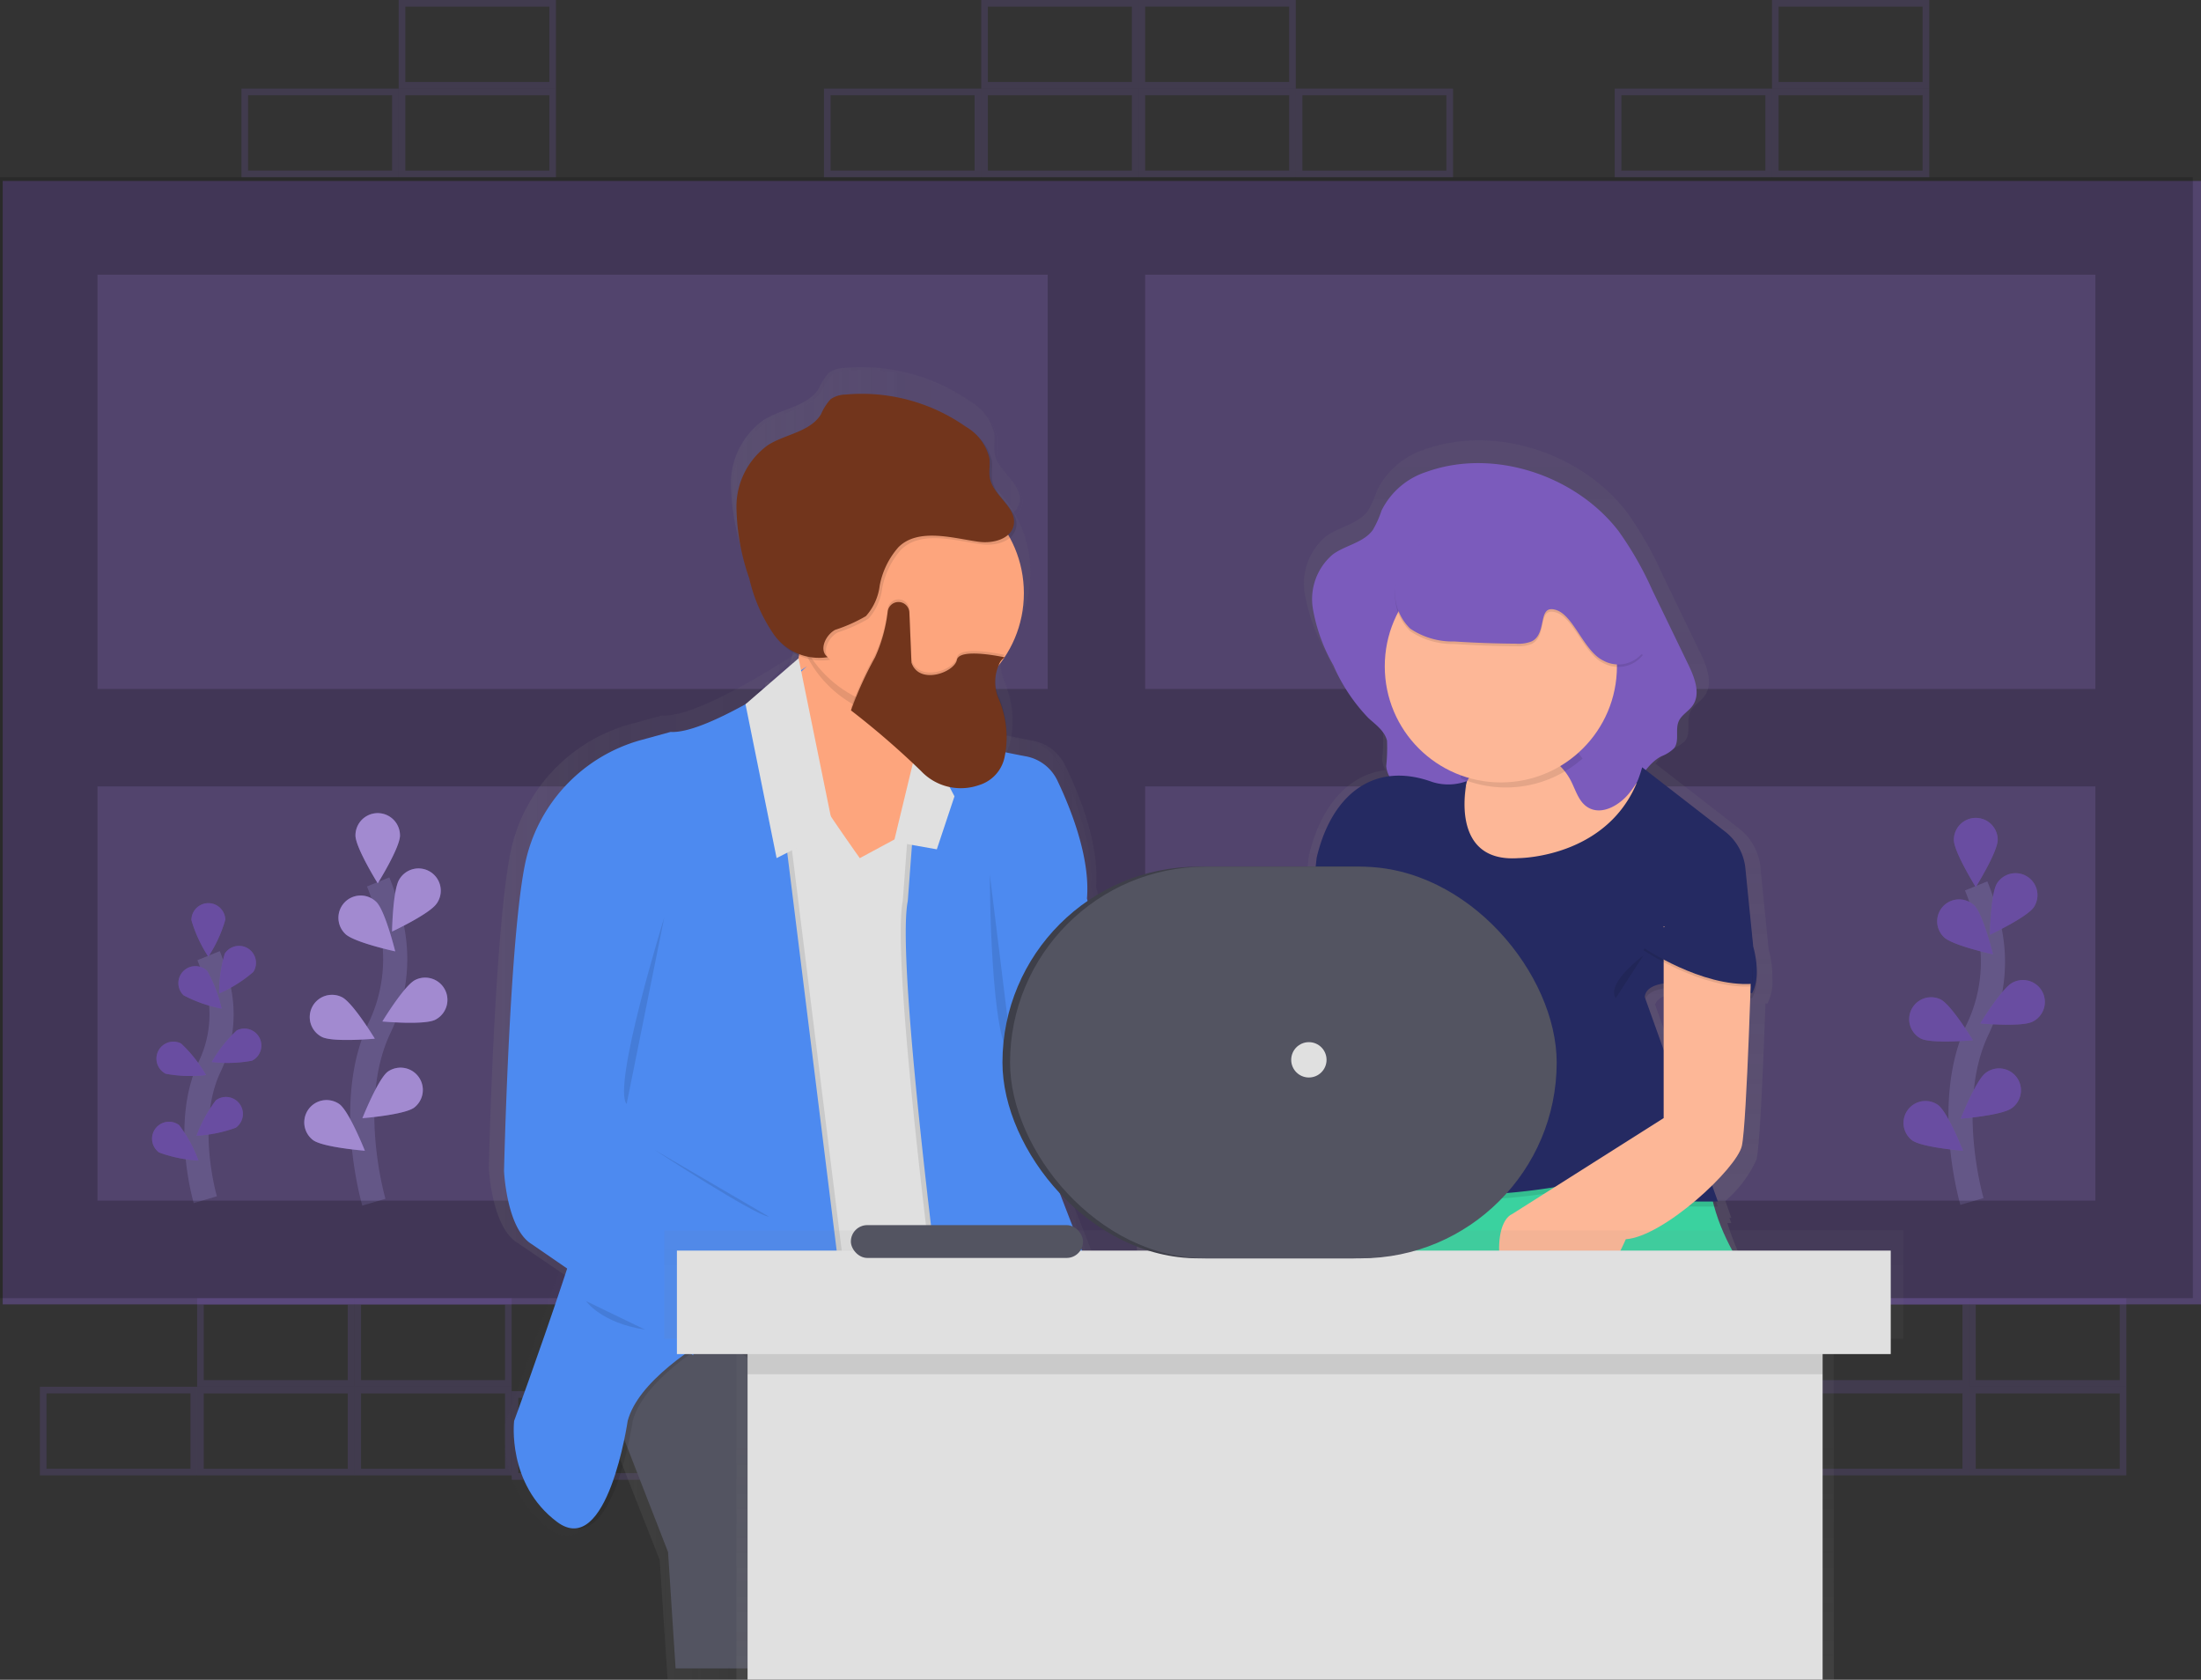 <svg xmlns="http://www.w3.org/2000/svg" xmlns:xlink="http://www.w3.org/1999/xlink" width="182.224" height="139.052" viewBox="0 0 182.224 139.052"><rect x="0" y="0" width="182.224" height="139.052" fill="#333333" stroke="none"/><defs><linearGradient id="a" y1="0.5" x2="1" y2="0.5" gradientUnits="objectBoundingBox"><stop offset="0" stop-color="gray" stop-opacity="0.251"/><stop offset="0.54" stop-color="gray" stop-opacity="0.122"/><stop offset="1" stop-color="gray" stop-opacity="0.102"/></linearGradient><linearGradient id="b" x1="0" y1="0.5" x2="1" y2="0.5" xlink:href="#a"/><linearGradient id="d" x1="0" y1="0.5" x2="1" y2="0.5" xlink:href="#a"/><linearGradient id="e" x1="0" y1="0.5" x2="1" y2="0.5" xlink:href="#a"/><linearGradient id="g" x1="0" y1="0.5" x2="1" y2="0.5" xlink:href="#a"/><linearGradient id="h" x1="0" y1="0.5" x2="1" y2="0.5" xlink:href="#a"/><linearGradient id="m" x1="0" y1="0.5" x2="1" y2="0.5" xlink:href="#a"/><linearGradient id="n" x1="0" y1="0.501" x2="1" y2="0.501" xlink:href="#a"/><linearGradient id="o" x1="0" y1="0.5" x2="1" y2="0.5" xlink:href="#a"/><linearGradient id="q" x1="0" y1="0.5" x2="1" y2="0.5" xlink:href="#a"/><linearGradient id="r" x1="0" y1="0.5" x2="1" y2="0.5" xlink:href="#a"/><linearGradient id="s" x1="0" y1="0.5" x2="0.999" y2="0.5" xlink:href="#a"/><linearGradient id="t" x1="0" y1="0.5" x2="0.999" y2="0.5" xlink:href="#a"/><linearGradient id="u" x1="0.5" y1="1" x2="0.5" y2="0" xlink:href="#a"/><linearGradient id="v" x1="0.5" y1="1" x2="0.5" y2="0" xlink:href="#a"/></defs><g transform="translate(0 0)"><path d="M865.02,706.225H852V698.89h13.02Zm-12.47-.55h11.92V699.44H852.55Z" transform="translate(-715.013 -583.726)" fill="#7b5bbc" opacity="0.2"/><path d="M936.02,704.225H923V696.89h13.02Zm-12.47-.55h11.92V697.44H923.55Z" transform="translate(-772.993 -582.092)" fill="#7b5bbc" opacity="0.2"/><path d="M1007.02,704.225H994V696.89h13.02Zm-12.47-.55h11.92V697.44H994.55Z" transform="translate(-830.973 -582.092)" fill="#7b5bbc" opacity="0.2"/><path d="M1007.02,664.225H994V656.89h13.02Zm-12.47-.55h11.92V657.44H994.55Z" transform="translate(-830.973 -549.428)" fill="#7b5bbc" opacity="0.2"/><path d="M936.02,664.225H923V656.89h13.02Zm-12.47-.55h11.92V657.44H923.55Z" transform="translate(-772.993 -549.428)" fill="#7b5bbc" opacity="0.2"/><path d="M136.02,704.225H123V696.89h13.02Zm-12.47-.55h11.92V697.44H123.55Z" transform="translate(-119.699 -582.092)" fill="#7b5bbc" opacity="0.2"/><path d="M207.02,704.225H194V696.89h13.02Zm-12.47-.55h11.92V697.44H194.55Z" transform="translate(-177.679 -582.092)" fill="#7b5bbc" opacity="0.2"/><path d="M278.02,704.225H265V696.89h13.02Zm-12.47-.55h11.92V697.44H265.55Z" transform="translate(-235.659 -582.092)" fill="#7b5bbc" opacity="0.2"/><path d="M349.02,706.225H336V698.89h13.02Zm-12.47-.55h11.92V699.44H336.55Z" transform="translate(-293.639 -583.726)" fill="#7b5bbc" opacity="0.2"/><path d="M278.02,664.225H265V656.89h13.02Zm-12.47-.55h11.92V657.44H265.55Z" transform="translate(-235.659 -549.428)" fill="#7b5bbc" opacity="0.2"/><path d="M207.02,664.225H194V656.89h13.02Zm-12.47-.55h11.92V657.44H194.55Z" transform="translate(-177.679 -549.428)" fill="#7b5bbc" opacity="0.2"/><path d="M991.055,496.915s-2.41-8.184.451-14.208a12.927,12.927,0,0,0,1.045-8.109,21.735,21.735,0,0,0-1.148-3.807" transform="translate(-827.793 -397.455)" fill="none" stroke="#535461" stroke-miterlimit="10" stroke-width="2"/><path d="M990.731,441.911c0,1-1.816,3.912-1.816,3.912s-1.815-2.908-1.815-3.912a1.816,1.816,0,1,1,3.633,0Z" transform="translate(-825.338 -372.389)" fill="#7b5bbc"/><path d="M1007.011,467.84c-.55.842-3.651,2.3-3.651,2.3s.057-3.429.6-4.271a1.816,1.816,0,1,1,3.05,1.973Z" transform="translate(-838.616 -392.756)" fill="#7b5bbc"/><path d="M1003.359,516.8c-.895.451-4.309.139-4.309.139s1.779-2.934,2.676-3.383a1.817,1.817,0,1,1,1.636,3.244Z" transform="translate(-835.097 -432.216)" fill="#7b5bbc"/><path d="M994.408,556.565c-.807.6-4.218.866-4.218.866s1.258-3.189,2.065-3.787a1.816,1.816,0,1,1,2.16,2.919Z" transform="translate(-827.861 -464.824)" fill="#7b5bbc"/><path d="M980.117,480.006c.719.7,4.071,1.423,4.071,1.423s-.822-3.33-1.54-4.034A1.816,1.816,0,0,0,980.117,480Z" transform="translate(-819.186 -402.429)" fill="#7b5bbc"/><path d="M967.743,524.406c.895.451,4.309.139,4.309.139s-1.779-2.934-2.675-3.383a1.817,1.817,0,0,0-1.636,3.244Z" transform="translate(-808.713 -438.431)" fill="#7b5bbc"/><path d="M964.945,571.043c.807.6,4.218.866,4.218.866s-1.251-3.182-2.059-3.785a1.816,1.816,0,0,0-2.16,2.919Z" transform="translate(-806.643 -476.648)" fill="#7b5bbc"/><path d="M990.731,441.911c0,1-1.816,3.912-1.816,3.912s-1.815-2.908-1.815-3.912a1.816,1.816,0,1,1,3.633,0Z" transform="translate(-825.338 -372.389)" opacity="0.25"/><path d="M1007.011,467.84c-.55.842-3.651,2.3-3.651,2.3s.057-3.429.6-4.271a1.816,1.816,0,1,1,3.05,1.973Z" transform="translate(-838.616 -392.756)" opacity="0.25"/><path d="M1003.359,516.8c-.895.451-4.309.139-4.309.139s1.779-2.934,2.676-3.383a1.817,1.817,0,1,1,1.636,3.244Z" transform="translate(-835.097 -432.216)" opacity="0.25"/><path d="M994.408,556.565c-.807.6-4.218.866-4.218.866s1.258-3.189,2.065-3.787a1.816,1.816,0,1,1,2.16,2.919Z" transform="translate(-827.861 -464.824)" opacity="0.25"/><path d="M980.117,480.006c.719.7,4.071,1.423,4.071,1.423s-.822-3.33-1.54-4.034A1.816,1.816,0,0,0,980.117,480Z" transform="translate(-819.186 -402.429)" opacity="0.25"/><path d="M967.743,524.406c.895.451,4.309.139,4.309.139s-1.779-2.934-2.675-3.383a1.817,1.817,0,0,0-1.636,3.244Z" transform="translate(-808.713 -438.431)" opacity="0.25"/><path d="M964.945,571.043c.807.6,4.218.866,4.218.866s-1.251-3.182-2.059-3.785a1.816,1.816,0,0,0-2.16,2.919Z" transform="translate(-806.643 -476.648)" opacity="0.25"/><path d="M269.511,495.515s-2.446-8.305.458-14.412a13.119,13.119,0,0,0,1.062-8.23A22.065,22.065,0,0,0,269.865,469" transform="translate(-238.556 -395.994)" fill="none" stroke="#535461" stroke-miterlimit="10" stroke-width="2"/><path d="M269.168,439.793c0,1.018-1.843,3.97-1.843,3.97s-1.845-2.962-1.845-3.97a1.843,1.843,0,1,1,3.686,0Z" transform="translate(-236.051 -370.638)" fill="#7b5bbc"/><path d="M285.7,466.033c-.55.855-3.7,2.331-3.7,2.331s.057-3.484.611-4.333a1.843,1.843,0,1,1,3.094,2Z" transform="translate(-249.541 -391.248)" fill="#7b5bbc"/><path d="M281.994,515.7c-.917.459-4.374.141-4.374.141s1.806-2.974,2.714-3.433a1.843,1.843,0,0,1,1.66,3.292Z" transform="translate(-245.964 -431.281)" fill="#7b5bbc"/><path d="M272.908,556.012c-.818.605-4.288.878-4.288.878s1.284-3.237,2.1-3.851a1.846,1.846,0,0,1,2.2,2.963Z" transform="translate(-238.615 -464.324)" fill="#7b5bbc"/><path d="M258.408,478.385c.734.71,4.132,1.443,4.132,1.443s-.833-3.378-1.562-4.088a1.843,1.843,0,1,0-2.568,2.644Z" transform="translate(-229.82 -401.073)" fill="#7b5bbc"/><path d="M245.855,523.461c.917.458,4.374.141,4.374.141s-1.806-2.974-2.714-3.433a1.843,1.843,0,1,0-1.66,3.292Z" transform="translate(-219.197 -437.618)" fill="#7b5bbc"/><path d="M242.98,570.7c.818.605,4.288.878,4.288.878s-1.284-3.237-2.1-3.851a1.846,1.846,0,0,0-2.2,2.964Z" transform="translate(-217.061 -476.32)" fill="#7b5bbc"/><path d="M269.168,439.793c0,1.018-1.843,3.97-1.843,3.97s-1.845-2.962-1.845-3.97a1.843,1.843,0,1,1,3.686,0Z" transform="translate(-236.051 -370.638)" fill="#fff" opacity="0.5"/><path d="M285.7,466.033c-.55.855-3.7,2.331-3.7,2.331s.057-3.484.611-4.333a1.843,1.843,0,1,1,3.094,2Z" transform="translate(-249.541 -391.248)" fill="#fff" opacity="0.5"/><path d="M281.994,515.7c-.917.459-4.374.141-4.374.141s1.806-2.974,2.714-3.433a1.843,1.843,0,0,1,1.66,3.292Z" transform="translate(-245.964 -431.281)" fill="#fff" opacity="0.5"/><path d="M272.908,556.012c-.818.605-4.288.878-4.288.878s1.284-3.237,2.1-3.851a1.846,1.846,0,0,1,2.2,2.963Z" transform="translate(-238.615 -464.324)" fill="#fff" opacity="0.5"/><path d="M258.408,478.385c.734.71,4.132,1.443,4.132,1.443s-.833-3.378-1.562-4.088a1.843,1.843,0,1,0-2.568,2.644Z" transform="translate(-229.82 -401.073)" fill="#fff" opacity="0.5"/><path d="M245.855,523.461c.917.458,4.374.141,4.374.141s-1.806-2.974-2.714-3.433a1.843,1.843,0,1,0-1.66,3.292Z" transform="translate(-219.197 -437.618)" fill="#fff" opacity="0.5"/><path d="M242.98,570.7c.818.605,4.288.878,4.288.878s-1.284-3.237-2.1-3.851a1.846,1.846,0,0,0-2.2,2.964Z" transform="translate(-217.061 -476.32)" fill="#fff" opacity="0.5"/><path d="M194.425,522.5s-1.863-6.321.35-10.988a10,10,0,0,0,.809-6.272,16.814,16.814,0,0,0-.888-2.943" transform="translate(-177.427 -423.187)" fill="none" stroke="#535461" stroke-miterlimit="10" stroke-width="2"/><path d="M194.169,479.985a11.137,11.137,0,0,1-1.4,3.026,11.137,11.137,0,0,1-1.4-3.026,1.4,1.4,0,1,1,2.809,0Z" transform="translate(-175.523 -403.817)" fill="#7b5bbc"/><path d="M206.764,500.028a11.151,11.151,0,0,1-2.824,1.777,11.113,11.113,0,0,1,.466-3.3,1.4,1.4,0,1,1,2.358,1.528Z" transform="translate(-185.796 -419.564)" fill="#7b5bbc"/><path d="M203.944,537.867a11.166,11.166,0,0,1-3.334.108,11.136,11.136,0,0,1,2.069-2.617,1.4,1.4,0,0,1,1.265,2.509Z" transform="translate(-183.077 -450.06)" fill="#7b5bbc"/><path d="M197,568.608a11.1,11.1,0,0,1-3.268.669,11.253,11.253,0,0,1,1.6-2.934A1.4,1.4,0,1,1,197,568.6Z" transform="translate(-177.458 -475.261)" fill="#7b5bbc"/><path d="M185.959,509.431a11.051,11.051,0,0,0,3.149,1.1,11.222,11.222,0,0,0-1.192-3.117,1.405,1.405,0,0,0-1.957,2.017Z" transform="translate(-170.764 -427.039)" fill="#7b5bbc"/><path d="M176.4,543.767a11.165,11.165,0,0,0,3.334.108,11.135,11.135,0,0,0-2.069-2.617,1.4,1.4,0,1,0-1.265,2.509Z" transform="translate(-162.676 -454.878)" fill="#7b5bbc"/><path d="M174.233,579.8a11.1,11.1,0,0,0,3.268.669,11.254,11.254,0,0,0-1.6-2.934,1.4,1.4,0,1,0-1.671,2.259Z" transform="translate(-161.072 -484.399)" fill="#7b5bbc"/><path d="M194.169,479.985a11.137,11.137,0,0,1-1.4,3.026,11.137,11.137,0,0,1-1.4-3.026,1.4,1.4,0,1,1,2.809,0Z" transform="translate(-175.523 -403.817)" opacity="0.25"/><path d="M206.764,500.028a11.151,11.151,0,0,1-2.824,1.777,11.113,11.113,0,0,1,.466-3.3,1.4,1.4,0,1,1,2.358,1.528Z" transform="translate(-185.796 -419.564)" opacity="0.25"/><path d="M203.944,537.867a11.166,11.166,0,0,1-3.334.108,11.136,11.136,0,0,1,2.069-2.617,1.4,1.4,0,0,1,1.265,2.509Z" transform="translate(-183.077 -450.06)" opacity="0.25"/><path d="M197,568.608a11.1,11.1,0,0,1-3.268.669,11.253,11.253,0,0,1,1.6-2.934A1.4,1.4,0,1,1,197,568.6Z" transform="translate(-177.458 -475.261)" opacity="0.25"/><path d="M185.959,509.431a11.051,11.051,0,0,0,3.149,1.1,11.222,11.222,0,0,0-1.192-3.117,1.405,1.405,0,0,0-1.957,2.017Z" transform="translate(-170.764 -427.039)" opacity="0.25"/><path d="M176.4,543.767a11.165,11.165,0,0,0,3.334.108,11.135,11.135,0,0,0-2.069-2.617,1.4,1.4,0,1,0-1.265,2.509Z" transform="translate(-162.676 -454.878)" opacity="0.25"/><path d="M174.233,579.8a11.1,11.1,0,0,0,3.268.669,11.254,11.254,0,0,0-1.6-2.934,1.4,1.4,0,1,0-1.671,2.259Z" transform="translate(-161.072 -484.399)" opacity="0.25"/><g transform="translate(0 14.532)" opacity="0.7"><rect width="182" height="93" transform="translate(0.224 0.447)" fill="#7b5bbc" opacity="0.6"/><path d="M105,150.89v92.792H286.549V150.89Zm8.069,8.069H191.74v34.293H113.069Zm0,42.361H191.74v34.293H113.069ZM278.48,235.613H199.809V201.32H278.48Zm0-42.361H199.809V158.959H278.48Z" transform="translate(-105 -150.752)" opacity="0.25"/></g><g transform="translate(40.471 30.398)" opacity="0.7"><path d="M387.673,668.858s-15.888-5.81-18.063,2.367l6.094,15.49.653,9.9h13.275v-8.4s-1.959-8.392,3.048-13.554Z" transform="translate(-361.556 -587.965)" fill="url(#a)"/><g transform="translate(14.845 34.55)" opacity="0.1"><path d="M420.576,425.3a2.186,2.186,0,0,0-2.037.022,5.141,5.141,0,0,0-.7,1c-.823,1.08-2.483.878-3.794,1.265-1.927.568-3.117,2.478-3.8,4.348-3.018,8.252.347,17.691-2.281,26.072-.774,2.467-2.039,5.2-.789,7.473a9.883,9.883,0,0,1,1.3,2.224c.282,1.135-.262,2.624.689,3.316a2.821,2.821,0,0,0,1.029.367c2.142.565,3.765,2.232,5.4,3.713s3.594,2.916,5.808,2.819a9.457,9.457,0,0,0,2.105-.418l10.985-3.059a4.956,4.956,0,0,0,2.934-1.616,4.608,4.608,0,0,0,.612-1.966,51.8,51.8,0,0,0,.537-7.873,6.82,6.82,0,0,0-.367-2.567,16.493,16.493,0,0,0-1.634-2.533,13.684,13.684,0,0,1-1.562-5.553,29.471,29.471,0,0,1-.249-9.208c.24-1.3.655-2.567.93-3.86a18.312,18.312,0,0,0,.209-6.406,9.11,9.11,0,0,0-2.017-4.9,5.118,5.118,0,0,0-3.044-1.65c-1.485-.183-2.224.671-3.548.99C425.328,427.8,422.459,425.924,420.576,425.3Z" transform="translate(-406.643 -425.058)" fill="url(#b)"/></g><path d="M420.576,422.912a2.186,2.186,0,0,0-2.037.022,5.139,5.139,0,0,0-.7,1c-.823,1.08-2.483.878-3.794,1.265-1.927.568-3.117,2.477-3.8,4.348-3.018,8.252.347,17.691-2.281,26.072-.774,2.466-2.039,5.2-.789,7.473a9.882,9.882,0,0,1,1.3,2.224c.282,1.135-.262,2.624.689,3.316a2.822,2.822,0,0,0,1.029.367c2.142.565,3.765,2.232,5.4,3.713s3.591,2.932,5.808,2.83a9.453,9.453,0,0,0,2.105-.418l10.985-3.059a4.956,4.956,0,0,0,2.934-1.616,4.609,4.609,0,0,0,.612-1.966,51.8,51.8,0,0,0,.537-7.873,6.82,6.82,0,0,0-.367-2.567,16.489,16.489,0,0,0-1.634-2.533,13.685,13.685,0,0,1-1.562-5.553,29.471,29.471,0,0,1-.249-9.208c.24-1.3.655-2.567.93-3.86a18.312,18.312,0,0,0,.209-6.406,9.11,9.11,0,0,0-2.017-4.9,5.118,5.118,0,0,0-3.044-1.65c-1.485-.183-2.224.671-3.548.99C425.328,425.406,422.459,423.543,420.576,422.912Z" transform="translate(-391.798 -388.556)" fill="url(#b)"/><path d="M453.147,334.934s.218,8.175-2.393,7.961,7.392,13.554,7.392,13.554l8.487-4.519s-5-7.959-1.518-12.908S453.147,334.934,453.147,334.934Z" transform="translate(-427.464 -316.864)" fill="url(#d)"/><g transform="translate(1.271 31.11)" opacity="0.1"><path d="M342.45,462.753s-1.74,11.834-6.094,8.606-3.7-8.606-3.7-8.606,8.489-22.805,8.054-26.249S355.2,406.3,355.2,406.3l5.527,43.973S344.19,456.3,342.45,462.753Z" transform="translate(-332.62 -406.3)" fill="url(#e)"/></g><path d="M340.08,462.753s-1.74,11.834-6.094,8.606-3.7-8.606-3.7-8.606,8.489-22.805,8.052-26.249,14.487-30.2,14.487-30.2l5.527,43.973S341.82,456.3,340.08,462.753Z" transform="translate(-329.414 -375.19)" fill="url(#e)"/><path d="M351.807,363.35s-8.489,5.8-11.757,5.593l-2.536.69a13.921,13.921,0,0,0-10.046,10.722l-.04.205c-1.3,6.886-1.738,25.82-1.738,25.82s.218,4.951,2.393,6.235l13.937,9.466s-.435-10.326,4.788-11.4-1.306-.431-1.306-.431l-9.576-5.593s.218-8.392,2.83-11.186,11.753-17.421,11.753-17.421l-2.611-9.035Z" transform="translate(-325.69 -340.116)" fill="url(#g)"/><g transform="translate(34.211 28.827)" opacity="0.1"><path d="M513.51,393.85s5.346,1.4,9.089,2.083a3.767,3.767,0,0,1,2.721,2.054c1.13,2.331,2.852,6.547,2.555,10.062l3.264,12.694,9.353,11.186-8.485,3.875-9.573-10.543,7.834,20.009-14.583.645s-4.354-32.275-3.264-37.65Z" transform="translate(-512.246 -393.85)" fill="url(#h)"/></g><path d="M515.888,393.85s5.346,1.4,9.089,2.083a3.767,3.767,0,0,1,2.721,2.054c1.13,2.331,2.852,6.547,2.555,10.062l3.264,12.694,9.353,11.186-8.487,3.873-9.576-10.543,7.841,20.011-14.583.645s-4.354-32.275-3.264-37.65Z" transform="translate(-479.978 -365.023)" fill="url(#e)"/><path d="M338.819,288.72l3,14.562-4.9,2.474-2.683-13.117Z" transform="translate(-313.417 -266.172)" fill="url(#g)"/><path d="M404.05,332.32l2.285-9.36,2.94,5.487-1.524,4.519Z" transform="translate(-370.425 -294.133)" fill="url(#g)"/><path d="M554.15,460.14s0,14.63,1.959,15.7" transform="translate(-512.254 -419.157)" opacity="0.1" fill="url(#g)"/><path d="M385.614,480.08S381.1,494.488,382.375,496" transform="translate(-371.794 -435.44)" opacity="0.1" fill="url(#m)"/><path d="M396.31,588s8.707,5.628,9.9,5.718" transform="translate(-383.359 -523.569)" opacity="0.1" fill="url(#n)"/><g transform="translate(25.815 18.873)" opacity="0.1"><path d="M466.544,339.626s.033,1.26-.084,2.776a10.016,10.016,0,0,0,9.224,6.052,10.179,10.179,0,0,0,1.6-.128,7.38,7.38,0,0,1,1.225-4.6C482,338.766,466.544,339.626,466.544,339.626Z" transform="translate(-466.46 -339.569)" fill="url(#o)"/></g><ellipse cx="10.011" cy="9.897" rx="10.011" ry="9.897" transform="translate(24.812 7.098)" fill="url(#g)"/><g transform="translate(20.255 0.216)" opacity="0.1"><path d="M457.061,250.449c1.212.161,2.751-.238,2.991-1.427.3-1.5-1.735-2.476-2.048-3.974-.117-.561.022-1.148-.046-1.718a4.2,4.2,0,0,0-2.03-2.7,15.747,15.747,0,0,0-10.383-2.736,2.32,2.32,0,0,0-1.284.4,4.86,4.86,0,0,0-.827,1.284c-.939,1.5-3.048,1.676-4.561,2.611a6.459,6.459,0,0,0-2.725,5.3,19.094,19.094,0,0,0,1.1,6.064,13.793,13.793,0,0,0,2.124,4.792,4.8,4.8,0,0,0,4.647,1.927c-.79-.563-.216-1.871.64-2.329s1.92-.537,2.652-1.17a4.86,4.86,0,0,0,1.19-2.611,6.8,6.8,0,0,1,1.614-3.262C451.841,249.207,454.949,250.168,457.061,250.449Z" transform="translate(-436.141 -237.83)" fill="url(#q)"/></g><path d="M455.874,249.274c1.212.161,2.751-.238,2.991-1.427.3-1.5-1.735-2.476-2.048-3.974-.117-.561.022-1.148-.046-1.718a4.2,4.2,0,0,0-2.03-2.7,15.747,15.747,0,0,0-10.376-2.738,2.321,2.321,0,0,0-1.284.4,4.863,4.863,0,0,0-.827,1.284c-.939,1.5-3.048,1.676-4.561,2.611a6.459,6.459,0,0,0-2.725,5.3,19.091,19.091,0,0,0,1.1,6.064,13.793,13.793,0,0,0,2.124,4.792,4.8,4.8,0,0,0,4.647,1.927c-.79-.563-.216-1.87.64-2.329s1.92-.537,2.652-1.17a4.861,4.861,0,0,0,1.19-2.611,6.8,6.8,0,0,1,1.614-3.262C450.659,248.033,453.767,248.992,455.874,249.274Z" transform="translate(-414.923 -236.655)" fill="url(#r)"/><g transform="translate(29.926 17.534)" opacity="0.1"><path d="M492.045,333.066a13,13,0,0,1-1.087,3.913,31.3,31.3,0,0,0-2.078,4.541h0a72.72,72.72,0,0,1,6.052,5.164,4.753,4.753,0,0,0,4.992,1.208,3.182,3.182,0,0,0,2.239-2.5,8.133,8.133,0,0,0-.51-4.8,3.567,3.567,0,0,1-.015-2.934,1.164,1.164,0,0,1,.523-.653s-3.917-.86-4.135.215-3.264,2.151-3.917.215l-.183-4.269a.939.939,0,0,0-.943-.895h0A.939.939,0,0,0,492.045,333.066Z" transform="translate(-488.88 -332.27)" fill="url(#s)"/></g><path d="M492.045,334.246a13,13,0,0,1-1.087,3.913,31.3,31.3,0,0,0-2.078,4.541h0a72.72,72.72,0,0,1,6.052,5.164,4.753,4.753,0,0,0,4.992,1.209,3.182,3.182,0,0,0,2.239-2.5,8.133,8.133,0,0,0-.51-4.8,3.567,3.567,0,0,1-.015-2.934,1.164,1.164,0,0,1,.523-.653s-3.917-.86-4.135.215-3.264,2.151-3.917.215l-.183-4.269a.939.939,0,0,0-.943-.895h0A.939.939,0,0,0,492.045,334.246Z" transform="translate(-458.954 -315.699)" fill="url(#t)"/></g><path d="M392.051,668.346s-15.252-5.641-17.341,2.3l5.85,15.037.622,9.622h12.745v-8.151s-1.88-8.148,2.934-13.163Z" transform="translate(-325.25 -557.196)" fill="#535461"/><path d="M423.654,431.837a2.077,2.077,0,0,0-1.955.022,5.023,5.023,0,0,0-.677.972c-.79,1.049-2.384.853-3.642,1.229-1.85.55-2.991,2.406-3.648,4.218-2.9,8.012.332,17.181-2.19,25.318-.734,2.395-1.957,5.054-.757,7.256a9.813,9.813,0,0,1,1.251,2.16c.271,1.1-.251,2.549.662,3.22a2.909,2.909,0,0,0,.987.367c2.056.55,3.615,2.168,5.181,3.607s3.451,2.831,5.575,2.738a8.983,8.983,0,0,0,2.017-.405L437,479.567a4.77,4.77,0,0,0,2.819-1.57,4.588,4.588,0,0,0,.589-1.909,50.867,50.867,0,0,0,.515-7.645,6.759,6.759,0,0,0-.348-2.492,17.33,17.33,0,0,0-1.57-2.461,13.394,13.394,0,0,1-1.5-5.393,29,29,0,0,1-.24-8.942c.231-1.263.629-2.492.893-3.748a17.986,17.986,0,0,0,.2-6.22,8.919,8.919,0,0,0-1.935-4.755,4.9,4.9,0,0,0-2.923-1.6c-1.427-.183-2.136.653-3.407.963C428.216,434.252,425.462,432.442,423.654,431.837Z" transform="translate(-354.298 -365.452)" opacity="0.1"/><path d="M423.654,429.557a2.077,2.077,0,0,0-1.955.022,5.019,5.019,0,0,0-.677.972c-.79,1.049-2.384.853-3.642,1.229-1.85.55-2.991,2.406-3.648,4.218-2.9,8.012.332,17.181-2.19,25.318-.734,2.395-1.957,5.054-.757,7.256a9.815,9.815,0,0,1,1.251,2.16c.271,1.1-.251,2.549.662,3.22a2.908,2.908,0,0,0,.987.367c2.056.55,3.615,2.168,5.181,3.607s3.451,2.831,5.575,2.738a8.985,8.985,0,0,0,2.017-.405L437,477.289a4.769,4.769,0,0,0,2.819-1.57,4.588,4.588,0,0,0,.589-1.909,50.868,50.868,0,0,0,.515-7.645,6.759,6.759,0,0,0-.348-2.492,17.335,17.335,0,0,0-1.57-2.461,13.393,13.393,0,0,1-1.5-5.393,29,29,0,0,1-.24-8.942c.231-1.263.629-2.492.893-3.748a17.987,17.987,0,0,0,.2-6.22,8.918,8.918,0,0,0-1.935-4.755,4.9,4.9,0,0,0-2.918-1.608c-1.427-.183-2.136.653-3.407.963C428.216,431.973,425.462,430.162,423.654,429.557Z" transform="translate(-354.298 -363.59)" fill="#e0e0e0"/><path d="M454.91,344.081s.209,7.939-2.3,7.73,7.1,13.163,7.1,13.163l8.148-4.388s-4.8-7.73-1.467-12.536S454.91,344.081,454.91,344.081Z" transform="translate(-388.526 -293.936)" fill="#fda57d"/><path d="M348.643,468.2s-1.671,11.491-5.85,8.357-3.552-8.357-3.552-8.357,8.148-22.147,7.73-25.49,13.915-29.332,13.915-29.332l5.305,42.7S350.314,461.934,348.643,468.2Z" transform="translate(-296.258 -350.573)" opacity="0.1"/><path d="M346.363,468.2s-1.671,11.491-5.85,8.357-3.552-8.357-3.552-8.357,8.148-22.147,7.73-25.49,13.915-29.332,13.915-29.332l5.305,42.7S348.034,461.934,346.363,468.2Z" transform="translate(-294.396 -350.573)" fill="#4d8af0"/><path d="M357.63,371.67s-8.148,5.641-11.282,5.432l-2.435.669a13.457,13.457,0,0,0-9.644,10.413l-.039.2c-1.254,6.686-1.671,25.072-1.671,25.072s.209,4.8,2.3,6.052l13.37,9.2s-.418-10.029,4.6-11.073-1.254-.418-1.254-.418l-9.193-5.434s.209-8.148,2.716-10.864S356.376,384,356.376,384l-2.507-8.784Z" transform="translate(-290.829 -316.512)" fill="#4d8af0"/><path d="M512.866,401.3s5.135,1.359,8.725,2.017a3.62,3.62,0,0,1,2.611,2c1.084,2.265,2.736,6.356,2.452,9.771l3.134,12.327,8.986,10.864-8.15,3.767L521.437,431.8l7.519,19.439-14,.616s-4.179-31.34-3.134-36.563Z" transform="translate(-437.081 -340.708)" opacity="0.1"/><path d="M515.138,401.3s5.135,1.359,8.725,2.017a3.62,3.62,0,0,1,2.611,2c1.084,2.265,2.736,6.356,2.452,9.771l3.134,12.327,8.986,10.864-8.148,3.761L523.706,431.8l7.519,19.439-14,.624s-4.179-31.34-3.134-36.563Z" transform="translate(-438.935 -340.708)" fill="#4d8af0"/><path d="M340.956,297.16l2.881,14.141-4.7,2.4-2.575-12.738Z" transform="translate(-274.841 -242.666)" fill="#e0e0e0"/><path d="M403.58,339.5l2.193-9.088,2.82,5.327-1.462,4.388Z" transform="translate(-329.57 -269.818)" fill="#e0e0e0"/><path d="M551.87,465.67s0,14.207,1.88,15.252" transform="translate(-469.922 -393.274)" opacity="0.1"/><path d="M390.055,485s-4.337,13.992-3.117,15.457" transform="translate(-335.058 -409.059)" opacity="0.1"/><path d="M400.34,589.85s8.359,5.465,9.507,5.553" transform="translate(-346.18 -494.682)" opacity="0.1"/><path d="M467.771,348.642s.033,1.223-.081,2.7a9.613,9.613,0,0,0,10.4,5.745,7.24,7.24,0,0,1,1.175-4.473C482.6,347.806,467.771,348.642,467.771,348.642Z" transform="translate(-401.179 -297.661)" opacity="0.1"/><circle cx="9.611" cy="9.611" r="9.611" transform="translate(65.547 39.49)" fill="#fda57d"/><path d="M458.656,262.1c1.164.156,2.648-.233,2.872-1.385.284-1.458-1.665-2.4-1.966-3.851-.114-.55.022-1.115-.044-1.667a4.075,4.075,0,0,0-1.949-2.621,14.988,14.988,0,0,0-9.967-2.655,2.235,2.235,0,0,0-1.234.391,4.6,4.6,0,0,0-.794,1.251c-.9,1.456-2.934,1.628-4.377,2.536a6.288,6.288,0,0,0-2.617,5.149,18.593,18.593,0,0,0,1.06,5.888,13.457,13.457,0,0,0,2.039,4.652,4.584,4.584,0,0,0,4.46,1.871c-.759-.55-.207-1.817.614-2.261a12.908,12.908,0,0,0,2.547-1.137,4.65,4.65,0,0,0,1.142-2.536,6.672,6.672,0,0,1,1.55-3.169C453.646,260.891,456.622,261.83,458.656,262.1Z" transform="translate(-377.401 -217.042)" opacity="0.1"/><path d="M457.533,260.917c1.164.156,2.648-.233,2.872-1.385.284-1.458-1.665-2.4-1.966-3.851-.114-.55.022-1.115-.044-1.667a4.111,4.111,0,0,0-1.962-2.63,14.988,14.988,0,0,0-9.961-2.657,2.234,2.234,0,0,0-1.234.391,4.6,4.6,0,0,0-.794,1.251c-.9,1.456-2.934,1.628-4.377,2.536a6.288,6.288,0,0,0-2.617,5.149,18.592,18.592,0,0,0,1.06,5.888,13.457,13.457,0,0,0,2.039,4.652,4.584,4.584,0,0,0,4.46,1.871c-.759-.55-.207-1.817.614-2.261a12.909,12.909,0,0,0,2.547-1.137,4.65,4.65,0,0,0,1.142-2.536,6.673,6.673,0,0,1,1.55-3.169C452.514,259.71,455.5,260.647,457.533,260.917Z" transform="translate(-376.478 -216.065)" fill="#72351c"/><path d="M492.24,342.247a12.718,12.718,0,0,1-1.045,3.8,30.564,30.564,0,0,0-2,4.4h0a68.955,68.955,0,0,1,5.8,5.016,4.526,4.526,0,0,0,4.792,1.174,3.071,3.071,0,0,0,2.149-2.428,8.049,8.049,0,0,0-.488-4.662,3.5,3.5,0,0,1-.007-2.846,1.135,1.135,0,0,1,.5-.634s-3.761-.836-3.97.209-3.134,2.089-3.761.209l-.172-4.146a.906.906,0,0,0-.906-.869h0A.9.9,0,0,0,492.24,342.247Z" transform="translate(-418.744 -291.85)" opacity="0.1"/><path d="M492.24,343.42a12.718,12.718,0,0,1-1.045,3.8,30.566,30.566,0,0,0-2,4.4h0a68.955,68.955,0,0,1,5.8,5.016,4.526,4.526,0,0,0,4.792,1.174,3.071,3.071,0,0,0,2.149-2.428,8.049,8.049,0,0,0-.488-4.662,3.5,3.5,0,0,1-.013-2.853,1.135,1.135,0,0,1,.5-.635s-3.761-.836-3.97.209-3.128,2.1-3.761.224l-.172-4.146a.906.906,0,0,0-.906-.869h0A.9.9,0,0,0,492.24,343.42Z" transform="translate(-418.744 -292.814)" fill="#72351c"/><path d="M672.3,343.287a22.622,22.622,0,0,1-5.164-8.8h.325l-.156-.436h.156l-.491-1.4a9.8,9.8,0,0,0,2.587-3.448c.282-1.269.563-8.135.734-12.906l.15.037a3.994,3.994,0,0,0,.418-2.135,8.276,8.276,0,0,0-.308-2.384l-.68-6.813a4.647,4.647,0,0,0-1.788-3.2l-6.9-5.349a4.384,4.384,0,0,1,1.353-1.2,3.046,3.046,0,0,0,1.119-.71c.481-.647.072-1.612.4-2.349.246-.55.851-.858,1.2-1.352.724-1.01.2-2.406-.341-3.525l-3.143-6.5a29.369,29.369,0,0,0-2.967-5.2c-3.728-4.856-10.9-7.271-16.75-5.166a6.628,6.628,0,0,0-3.913,3.372,8.845,8.845,0,0,1-.755,1.682c-.8,1.117-2.366,1.328-3.484,2.131a5.105,5.105,0,0,0-1.759,4.728,15.165,15.165,0,0,0,1.8,4.951,15.409,15.409,0,0,0,3.059,4.6c.638.585,1.419,1.128,1.623,1.97a15.024,15.024,0,0,1-.07,2.215,2.254,2.254,0,0,0,.268.888c-3.086.387-5.276,2.951-6.257,6.765-.061.237-.084.367-.084.367l-.435,3.95c-.009.171,0,.336,0,.5a5.2,5.2,0,0,0,.55,2.567v13.869l-13.2,8.359c-1.98.88-1.54,7.92,2.421,9.239s7.484-7.025,7.484-7.025c2.411-.161,6.468-3.378,8.648-5.868a3.976,3.976,0,0,0,1.15,1.2c-1.573,3.547-4.685,10.884-4.188,12.373.3.9,8.027.981,16.38.805a4,4,0,0,0,.669.3,3.024,3.024,0,0,0,2.567-.376C663.562,343.752,672.3,343.287,672.3,343.287Zm-11.151-26.893c.183-.508.785-.785,1.59-.917v5.349Zm-.768-18.8h0l.026-.039Z" transform="translate(-524.125 -233.237)" fill="url(#u)"/><path d="M646.609,481.373s-.418,14.834-.836,16.715-6.473,7.511-9.611,7.73c0,0-3.343,7.939-7.1,6.686s-4.179-7.939-2.3-8.775l12.54-7.94V479.91Z" transform="translate(-530.186 -404.903)" fill="#fdb797"/><path d="M716.53,587s-5.432,11.7-4.8,13.581,35.518,0,35.518,0S740.766,594.1,742.02,587Z" transform="translate(-600.421 -492.354)" fill="#3ad29f"/><path d="M757.287,392.335s.836,8.148-.627,10.029,5.85,2.934,6.477,2.934a68.2,68.2,0,0,0,8.566-2.934c1.253-.636,2.3-5.223,2.3-5.223s-6.268,1.254-8.148-6.052Z" transform="translate(-636.999 -332.371)" fill="#fdb797"/><path d="M706.945,280.67a6.3,6.3,0,0,0-3.717,3.2,8.463,8.463,0,0,1-.717,1.6c-.761,1.06-2.246,1.26-3.3,2.017a4.851,4.851,0,0,0-1.671,4.491,14.288,14.288,0,0,0,1.7,4.7,14.6,14.6,0,0,0,2.9,4.37c.605.55,1.348,1.071,1.54,1.87a14.24,14.24,0,0,1-.066,2.105c.15,1.737,2.226,2.545,3.959,2.738a2.563,2.563,0,0,0,2.147-.453,3.694,3.694,0,0,0,.579-1,4.818,4.818,0,0,1,8.593-.088c.407.781.644,1.731,1.383,2.2,1.132.734,2.646-.127,3.484-1.186s1.44-2.384,2.63-3.02a2.969,2.969,0,0,0,1.064-.675c.457-.614.068-1.531.38-2.23.235-.526.809-.814,1.144-1.284.688-.959.183-2.285-.325-3.347l-2.986-6.171a27.966,27.966,0,0,0-2.817-4.937C719.311,280.965,712.5,278.671,706.945,280.67Z" transform="translate(-588.847 -241.607)" fill="#7b5bbc"/><path d="M714.237,427.059s8.148,0,10.238-7.519l6.859,5.318a4.412,4.412,0,0,1,1.687,3.05l.647,6.47s.734,2.4-.1,3.866c0,0-8.67-2.2-8.879.314l6.052,16.923s-9.4.209-11.909-1.467c0,0-10.238,2.089-12.745-.209s-5.014-2.089-2.934-7.313a10.351,10.351,0,0,1-2.3-10.029c1.881-5.85.1.1.1.1s-4.058-1.984-3.849-5.755l.418-3.761s.022-.125.081-.348c1.275-4.951,4.7-7.7,9.508-5.949a4.4,4.4,0,0,0,2.844-.075S708.387,427.477,714.237,427.059Z" transform="translate(-588.517 -355.604)" opacity="0.1"/><path d="M714.237,424.779s8.148,0,10.238-7.519l6.859,5.318a4.412,4.412,0,0,1,1.687,3.05l.647,6.47s.734,2.4-.1,3.866c0,0-8.67-2.2-8.879.314l6.052,16.923s-9.4.209-11.909-1.467c0,0-10.238,2.089-12.745-.209s-5.014-2.089-2.934-7.313a10.351,10.351,0,0,1-2.3-10.029c1.881-5.85.1.1.1.1s-4.058-1.984-3.849-5.745l.418-3.761s.022-.125.081-.348c1.275-4.951,4.7-7.7,9.508-5.949a4.4,4.4,0,0,0,2.844-.075S708.387,425.2,714.237,424.779Z" transform="translate(-588.517 -353.742)" fill="#252a62"/><path d="M802.7,490.467s-.418,14.834-.836,16.715-6.477,7.519-9.611,7.73c0,0-3.343,7.939-7.1,6.686s-4.179-7.939-2.3-8.775l12.536-7.939V489Z" transform="translate(-657.652 -412.326)" fill="#fdb797"/><path d="M847,486.392s4.8,3.261,8.986,2.989c0,0,.418-5.6-.836-5.914S848.454,483.467,847,486.392Z" transform="translate(-710.93 -407.728)" opacity="0.1"/><path d="M847,485.252s4.8,3.261,8.986,2.989c0,0,.418-5.6-.836-5.914S848.454,482.327,847,485.252Z" transform="translate(-710.93 -406.797)" fill="#252a62"/><path d="M771.786,393.32l-8.566,1.254s.193,1.885.231,4.051a9.615,9.615,0,0,0,10.086-1.639A9.4,9.4,0,0,1,771.786,393.32Z" transform="translate(-642.514 -334.192)" opacity="0.1"/><circle cx="9.611" cy="9.611" r="9.611" transform="translate(114.647 45.549)" fill="#fdb797"/><path d="M746.206,312.682a3,3,0,0,1-1.284.183q-2.549-.016-5.1-.183a6.253,6.253,0,0,1-3.651-1.062,4.164,4.164,0,0,1-.856-4.777,8.529,8.529,0,0,1,3.581-3.668,10.688,10.688,0,0,1,2.7-1.218,9.058,9.058,0,0,1,7.99,2,14.12,14.12,0,0,1,4.322,7.24c.255.954.583,2.091,1.528,2.384a2.576,2.576,0,0,1-3.264.688c-1.625-.772-2.457-3.728-3.915-4.194C746.634,309.557,747.58,312.051,746.206,312.682Z" transform="translate(-619.415 -259.37)" opacity="0.1"/><path d="M746.206,311.558a3,3,0,0,1-1.284.183q-2.549-.017-5.1-.183a6.253,6.253,0,0,1-3.651-1.062,4.164,4.164,0,0,1-.856-4.777,8.529,8.529,0,0,1,3.581-3.668,10.69,10.69,0,0,1,2.7-1.214,9.058,9.058,0,0,1,7.99,2,14.12,14.12,0,0,1,4.322,7.24c.255.954.583,2.091,1.528,2.384a2.576,2.576,0,0,1-3.264.688c-1.625-.772-2.457-3.728-3.915-4.194C746.634,308.433,747.58,310.923,746.206,311.558Z" transform="translate(-619.415 -258.456)" fill="#7b5bbc"/><path d="M729.61,558.064a37.01,37.01,0,0,1,9.607-1.254" transform="translate(-615.067 -467.701)" opacity="0.1"/><path d="M836.136,502.13s-3.134,2.3-2.3,3.552" transform="translate(-700.066 -423.048)" opacity="0.1"/><g transform="translate(54.996 101.854)" opacity="0.7"><path d="M402.486,555.42H299.9v8.971h5.971V592.61h90.857V564.391h5.758Z" transform="translate(-299.9 -555.42)" fill="url(#v)"/></g><rect width="89.005" height="31.967" transform="translate(61.892 107.079)" fill="#e0e0e0"/><rect width="89.005" height="5.014" transform="translate(61.892 108.75)" opacity="0.1"/><rect width="100.496" height="8.566" transform="translate(56.042 103.527)" fill="#e0e0e0"/><rect width="19.222" height="2.716" rx="1.358" transform="translate(70.445 101.418)" fill="#535461"/><g transform="translate(82.144 71.136)" opacity="0.7"><rect width="47.775" height="33.033" rx="16.516" fill="url(#v)"/></g><rect width="45.257" height="32.422" rx="16.211" transform="translate(82.995 71.745)" fill="#3e3f49"/><rect width="45.257" height="32.422" rx="16.211" transform="translate(83.623 71.745)" fill="#535461"/><circle cx="1.463" cy="1.463" r="1.463" transform="translate(106.901 86.271)" fill="#e0e0e0"/><path d="M369.58,658.21s1.236,1.814,4.9,2.369" transform="translate(-321.061 -550.506)" opacity="0.1"/><path d="M490.02,118.225H477V110.89h13.02Zm-12.47-.55h11.92V111.44H477.55Z" transform="translate(-408.782 -103.555)" fill="#7b5bbc" opacity="0.2"/><path d="M561.02,118.225H548V110.89h13.02Zm-12.47-.55h11.92V111.44H548.55Z" transform="translate(-466.761 -103.555)" fill="#7b5bbc" opacity="0.2"/><path d="M632.02,118.225H619V110.89h13.02Zm-12.47-.55h11.92V111.44H619.55Z" transform="translate(-524.741 -103.555)" fill="#7b5bbc" opacity="0.2"/><path d="M703.02,118.225H690V110.89h13.02Zm-12.47-.55h11.92V111.44H690.55Z" transform="translate(-582.721 -103.555)" fill="#7b5bbc" opacity="0.2"/><path d="M632.02,78.225H619V70.89h13.02Zm-12.47-.55h11.92V71.44H619.55Z" transform="translate(-524.741 -70.89)" fill="#7b5bbc" opacity="0.2"/><path d="M561.02,78.225H548V70.89h13.02Zm-12.47-.55h11.92V71.44H548.55Z" transform="translate(-466.761 -70.89)" fill="#7b5bbc" opacity="0.2"/><path d="M227.02,118.225H214V110.89h13.02Zm-12.47-.55h11.92V111.44H214.55Z" transform="translate(-194.011 -103.555)" fill="#7b5bbc" opacity="0.2"/><path d="M298.02,118.225H285V110.89h13.02Zm-12.47-.55h11.92V111.44H285.55Z" transform="translate(-251.991 -103.555)" fill="#7b5bbc" opacity="0.2"/><path d="M298.02,78.225H285V70.89h13.02Zm-12.47-.55h11.92V71.44H285.55Z" transform="translate(-251.991 -70.89)" fill="#7b5bbc" opacity="0.2"/><path d="M847.02,118.225H834V110.89h13.02Zm-12.47-.55h11.92V111.44H834.55Z" transform="translate(-700.314 -103.555)" fill="#7b5bbc" opacity="0.2"/><path d="M918.02,118.225H905V110.89h13.02Zm-12.47-.55h11.92V111.44H905.55Z" transform="translate(-758.294 -103.555)" fill="#7b5bbc" opacity="0.2"/><path d="M918.02,78.225H905V70.89h13.02Zm-12.47-.55h11.92V71.44H905.55Z" transform="translate(-758.294 -70.89)" fill="#7b5bbc" opacity="0.2"/></g></svg>